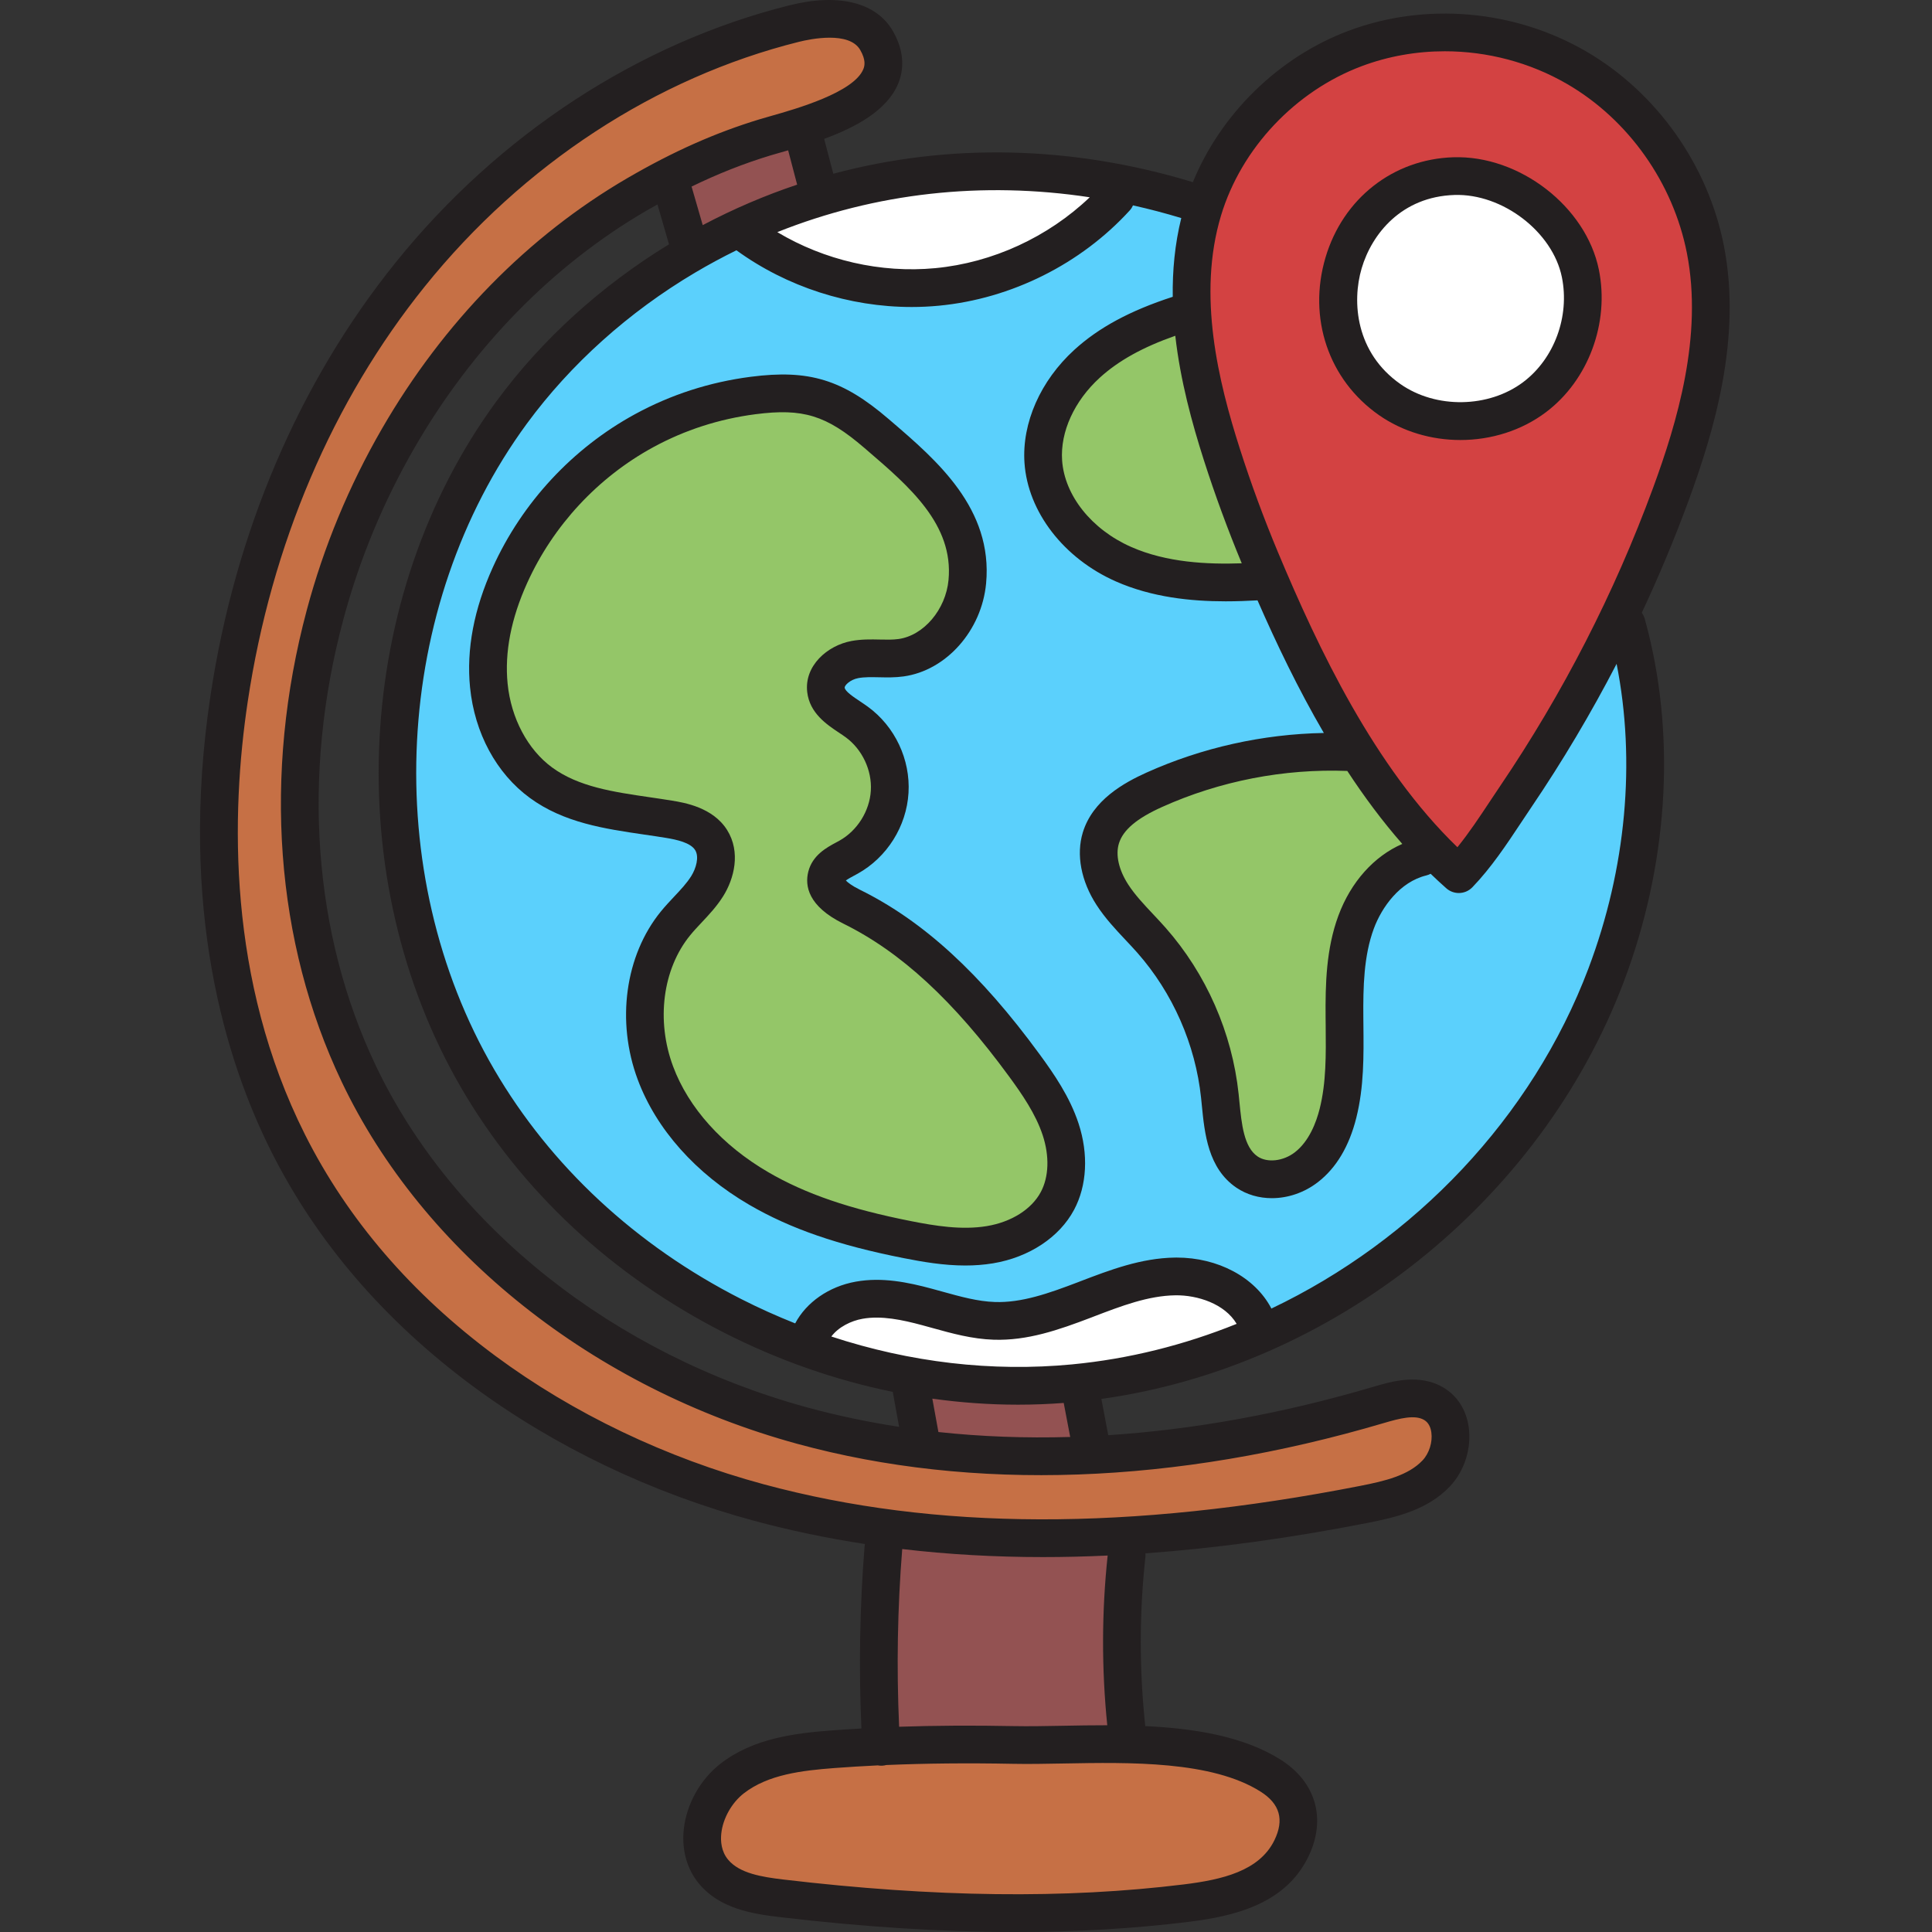 <svg height="512pt" viewBox="-53 0 512 512.001" width="512pt" xmlns="http://www.w3.org/2000/svg"><rect x="-53" y="0" width="512" height="512.001" fill="#333333" stroke="none"/><g fill="#fff"><path d="m216.84 364.254c-16.812 0-33.688-2.746-50.156-8.16l-2.66-.875 1.691-2.234c2.059-2.719 5.605-4.762 9.488-5.461 1.285-.227 2.66-.344 4.094-.344 4.328 0 8.805 1.051 12.613 2.082 0 0 2.164.594 2.672.727 5.07 1.422 10.289 2.879 15.84 3.055.379.012.758.02 1.133.02 8.16 0 15.715-2.637 24.039-5.816l.48-.188c7.625-2.918 14.82-5.668 22.395-5.785l.324-.004c5.812 0 13.922 2.242 17.656 8.555l1.184 2-2.156.871c-14.332 5.789-29.18 9.445-44.129 10.867-4.785.457-9.668.691-14.508.691zm0 0"/><path d="m188.578 73.359c-12.871 0-25.531-3.5-36.605-10.121l-3.469-2.07 3.75-1.504c18.688-7.477 38.477-11.266 58.82-11.266 8.281 0 16.699.641 25.016 1.906l4.023.613-2.945 2.812c-11.488 10.965-26.441 17.828-42.109 19.324-2.137.203-4.316.305-6.48.305zm0 0"/><path d="m334.008 108.578c-6.23 0-12.277-1.832-17.027-5.156-12.691-8.883-13.879-23.273-11.039-32.895 2.887-9.766 11.348-20.371 26.441-20.855.273-.008.555-.012.828-.012 13.492 0 27.078 10.707 29.668 23.383 2.262 11.156-2.148 23.125-10.977 29.785-4.902 3.707-11.258 5.75-17.895 5.75zm0 0"/></g><path d="m216.133 504c-19.293 0-39.5-1.281-61.777-3.922-6.133-.727-12.41-1.785-15.887-5.918-2.363-2.785-2.559-6.137-2.309-8.453.473-4.492 3.113-9.219 6.73-12.035 6.879-5.336 16.176-6.441 25.105-7.113 3.648-.285 7.535-.52 11.551-.707l.215-.008.215.035c.195.035.383.051.551.051h.109c.277-.016.488-.051.695-.109l.215-.059.227-.008c6.922-.293 14.223-.441 21.707-.441 3.883 0 7.922.039 12.008.121 1.191.02 2.414.031 3.664.031 3 0 6.062-.055 9.758-.125 3.562-.062 7.238-.133 11.012-.133 14.711 0 31.227.941 42.227 7.914 5.949 3.77 7.469 9.105 4.391 15.434-4.41 9.055-14.914 11.512-25.605 12.824-14.141 1.738-29.215 2.621-44.801 2.621zm0 0" fill="#c67045"/><path d="m223.449 404.645c-26.852 0-51.227-3.055-74.512-9.34-26.18-7.074-51.016-18.957-71.828-34.355-22.426-16.602-39.605-36.574-51.059-59.359-20.863-41.492-19.875-85.969-15.371-115.973 6.293-41.949 22.672-80.336 47.371-111.008 26.301-32.648 61.863-55.895 100.145-65.457 1.758-.434 5.215-1.16 8.684-1.16 4.914 0 8.23 1.445 9.848 4.293 1.449 2.539 1.75 4.762.926 6.793-2.566 6.25-14.438 10.367-25.711 13.566-1.16.32-2.172.617-3.008.871-11.648 3.539-22.637 8.422-34.59 15.375-26.008 15.117-48.273 37.844-64.395 65.734-8.641 14.945-15.273 30.949-19.707 47.562-11.539 43.129-8.309 87.027 9.09 123.605 21.336 44.812 66 80.293 119.484 94.91 19.992 5.461 41.516 8.23 63.969 8.23 29.148 0 59.566-4.621 90.406-13.738 2.73-.809 5.609-1.598 8.137-1.598 1.648 0 3 .332 4.129 1.012 1.086.645 2.469 1.996 2.852 4.734.438 3.215-.695 6.77-2.883 9.066-4.164 4.41-10.664 5.98-17.523 7.324-30.18 5.914-58.594 8.91-84.453 8.91zm0 0" fill="#c67045"/><path d="m222.711 382.926c-9.293 0-18.457-.48-27.238-1.434l-1.484-.16-2.371-13.031 2.738.383c7.543 1.047 15.09 1.578 22.434 1.578 4.02-.008 8.047-.16 11.961-.453l1.781-.133 2.48 13.07-2.348.066c-2.656.074-5.332.113-7.953.113zm0 0" fill="#935252"/><path d="m128.422 50.25-.82-1.695 1.781-.902c7.16-3.477 14.125-6.223 21.297-8.395.66-.207 1.461-.434 2.352-.688l4.254-1.207 3.371 12.871-1.773.594c-8.422 2.816-16.738 6.387-24.719 10.602l-2.176 1.148zm0 0" fill="#935252"/><path d="m183.281 457.699c-.703-15.75-.43-31.641.816-47.238v-2.168l2.234.234c11.887 1.402 24.371 2.117 37.105 2.117 5.488 0 11.211-.137 17.008-.41l2.328-.105-.246 2.316c-1.566 14.719-1.602 29.711-.102 44.566l.223 2.207-2.973-.004c-3.586 0-7.051.059-10.883.129-3.512.066-6.656.125-9.594.125-1.234 0-2.434-.012-3.594-.035-4.168-.082-8.285-.121-12.234-.121-6.191 0-12.258.102-18.027.301l-1.977.066zm0 0" fill="#935252"/><path d="m284.027 309.523c-1.852 0-3.543-.48-4.887-1.398-4.414-3.004-5.059-9.609-5.684-15.996l-.199-2.02c-1.668-15.793-8.375-31.043-18.891-42.941-1.027-1.172-2.102-2.316-3.137-3.422l-.102-.105c-2.414-2.555-4.91-5.207-6.816-8.137-2.824-4.359-3.812-8.934-2.707-12.555 1.281-4.172 5.266-7.641 12.531-10.91 14.262-6.418 30.113-9.812 45.844-9.812 1.375 0 2.77.027 4.141.078l1.035.039.562.863c4.621 7.066 9.465 13.5 14.402 19.129l1.809 2.062-2.52 1.09c-6.992 3.023-12.766 9.527-15.836 17.848-3.152 8.484-3.348 17.637-3.277 26.281l.02 2.168c.082 7.906.156 15.32-1.641 22.496-.996 3.969-3.066 9.387-7.293 12.672-2.117 1.637-4.797 2.57-7.355 2.57zm0 0" fill="#94c668"/><path d="m271.832 151.355c-10.434 0-18.898-1.5-25.875-4.586-11.156-4.918-18.805-14.594-19.484-24.652-.551-8.141 3.426-16.93 10.637-23.512 5.188-4.723 11.762-8.383 20.699-11.512l2.367-.828.281 2.492c1.43 12.703 4.961 24.684 7.496 32.594 2.922 9.133 6.277 18.273 9.973 27.164l1.109 2.668-2.887.098c-1.516.051-2.926.074-4.316.074zm0 0" fill="#94c668"/><path d="m202.832 327.367c-4.996 0-10.062-.863-14.789-1.793-16.527-3.27-28.391-7.344-38.473-13.215-12.547-7.305-21.805-17.621-26.066-29.047-4.781-12.82-2.883-27.227 4.832-36.703.934-1.145 1.945-2.219 3.016-3.359l.121-.129c1.902-2.027 3.875-4.129 5.473-6.672 2.602-4.133 4.238-10.355 1.043-15.43-3.277-5.219-10.219-6.375-13.18-6.867-1.949-.312-3.902-.602-5.855-.887-9.988-1.461-19.398-2.836-26.824-8.27-6.926-5.074-11.633-13.91-12.602-23.637-.852-8.633.949-17.949 5.359-27.691 7.051-15.598 19.223-28.707 34.273-36.91 4.242-2.316 8.758-4.25 13.426-5.758 4.645-1.5 9.484-2.578 14.375-3.211 2.836-.367 5.273-.547 7.449-.547 8.398 0 14.387 2.586 22.891 9.883l.723.621c11.719 10.059 23.801 20.438 22.336 36.121-.812 8.742-7.398 16.414-14.996 17.465-.879.125-1.879.184-3.141.184-.672 0-1.363-.016-2.07-.035-.727-.016-1.434-.031-2.164-.031-2.004 0-3.543.121-4.984.391-5.5 1.02-10.781 5.543-10.098 11.348.555 4.664 4.43 7.238 7.543 9.309.645.434 1.258.844 1.832 1.262 4.922 3.578 7.867 9.816 7.496 15.895-.359 6.07-4.031 11.914-9.355 14.879-.164.094-.352.195-.539.297l-.328.176c-2.336 1.254-5.512 2.953-6.406 6.488-1.105 4.383 1.664 8.246 8.234 11.488 15.562 7.676 29.762 20.758 44.691 41.172 3.402 4.656 7.195 10.121 9.156 16.074 1.992 6.07 1.754 12.125-.648 16.621-2.727 5.109-8.605 8.867-15.715 10.047-1.875.312-3.906.473-6.035.473zm0 0" fill="#94c668"/><path d="m331.84 225.961c-22.344-21.562-37.383-53.438-47.984-78.797-3.801-9.078-7.227-18.379-10.191-27.641-5.746-17.977-11.508-41.383-4.988-63 5.543-18.379 20.293-34.035 38.492-40.863 7.215-2.707 14.859-4.078 22.723-4.078 11.789 0 23.352 3.102 33.434 8.961 16.727 9.707 28.949 26.984 32.699 46.219 4.359 22.383-2.582 45.613-9.117 63.352-10.277 27.938-23.973 54.629-40.699 79.332-.789 1.156-1.566 2.328-2.348 3.512l-.332.5c-2.801 4.227-5.645 8.516-8.746 12.328l-1.375 1.688zm1.367-182.305c-.336 0-.676.004-1.012.016-15.074.48-27.637 10.355-32.008 25.148-4.484 15.188.758 30.699 13.355 39.516 5.777 4.047 13.047 6.277 20.477 6.277 7.895 0 15.531-2.484 21.504-6.996 10.629-8.035 15.941-22.41 13.227-35.766-3.105-15.285-19.379-28.195-35.543-28.195zm0 0" fill="#d34242"/><path d="m156.988 352.57c-5.059-2.008-9.934-4.211-14.488-6.535-28.227-14.367-51.137-35.66-66.25-61.586-30.91-52.977-27.293-124.285 8.797-173.41 11.715-15.953 27.324-29.961 45.133-40.508 3.555-2.109 7.289-4.125 11.098-5.992l1.082-.531.977.707c13.004 9.445 29.078 14.648 45.254 14.648 2.312 0 4.684-.117 7.039-.344 18.684-1.77 36.656-10.75 49.312-24.633.188-.211.355-.473.5-.785l.672-1.473 1.578.352c4.289.953 8.641 2.098 12.938 3.398l1.816.551-.453 1.84c-1.566 6.355-2.309 13.203-2.203 20.363l.023 1.477-1.406.457c-11.012 3.566-19.062 7.887-25.328 13.605-8.559 7.797-13.262 18.395-12.582 28.355.82 12.246 9.863 23.918 23.039 29.734 7.77 3.434 17.02 5.102 28.273 5.102 2.547 0 5.273-.086 8.34-.258l1.387-.078.555 1.273c5.887 13.453 11.598 24.883 17.469 34.941l1.719 2.949-3.41.059c-15.863.285-31.84 3.852-46.195 10.316-5.637 2.539-13.41 6.82-15.801 14.629-1.625 5.312-.383 11.715 3.406 17.57 2.191 3.359 4.879 6.219 7.48 8.984 1.176 1.242 2.168 2.316 3.113 3.379 9.699 10.988 15.883 25.055 17.418 39.613l.199 1.957c.727 7.414 1.547 15.801 8.285 20.387 2.352 1.598 5.215 2.445 8.285 2.445 3.895 0 7.797-1.363 10.996-3.844 4.488-3.469 7.664-8.836 9.441-15.953 1.984-7.914 1.902-16.059 1.824-23.934l-.023-2.234c-.059-8.09.109-16.613 2.895-24.148 2.301-6.191 7.543-13.469 15.355-15.363.184-.047.402-.133.676-.273l1.277-.656 1.031 1c1.477 1.434 2.812 2.672 4.082 3.777.555.492 1.258.754 1.984.754.824 0 1.59-.324 2.156-.914 4.828-5.004 8.832-11.035 12.699-16.871l.59-.887c.715-1.078 1.418-2.141 2.133-3.184 8.152-12.047 15.711-24.766 22.465-37.793l2.629-5.07 1.109 5.602c5.184 26.156 2.508 55.188-7.531 81.746-14.867 39.355-45.875 72.637-85.07 91.309l-1.629.777-.941-1.543c-.082-.141-.141-.266-.184-.375-3.98-7.406-13.059-12.184-23.168-12.184h-.512c-8.574.125-16.602 3.195-24.363 6.168l-.543.203c-7.73 2.957-14.719 5.41-21.848 5.41-.328 0-.652-.004-.98-.016-4.766-.145-9.438-1.441-14.379-2.812-.945-.27-1.855-.52-2.77-.766-4.188-1.133-9.145-2.285-14.137-2.285-1.793 0-3.535.148-5.188.445-6.453 1.156-11.93 4.906-14.645 10.027l-.84 1.582zm-2.512-251.328c-2.484 0-5.195.195-8.281.594-10.582 1.367-20.645 4.613-29.902 9.652-8.047 4.383-15.336 10.055-21.66 16.855-6.332 6.828-11.449 14.512-15.211 22.84-4.855 10.719-6.828 21.074-5.863 30.77 1.152 11.57 6.629 21.73 15.023 27.875 8.625 6.324 19.219 7.867 29.465 9.363 1.941.285 3.867.566 5.758.879 3.586.594 7.473 1.547 9.105 4.133 1.703 2.73.508 6.586-1.035 9.059-1.301 2.051-3.07 3.934-4.777 5.75-1.012 1.074-2.27 2.406-3.418 3.812-9.027 11.09-11.301 27.805-5.797 42.59 4.742 12.711 14.922 24.121 28.664 32.129 10.688 6.227 23.125 10.52 40.328 13.918 4.703.926 10.199 1.91 15.945 1.91 2.488 0 4.793-.18 7.043-.551 8.93-1.488 16.414-6.406 20.012-13.148 3.172-5.938 3.555-13.707 1.055-21.324-2.23-6.789-6.34-12.715-10.016-17.734-15.516-21.219-30.41-34.891-46.871-43.016-2.02-.988-3.488-1.973-4.348-2.914l-1.5-1.637 1.785-1.32c.605-.449 1.496-.934 2.215-1.328l.164-.09c.355-.188.691-.363 1.012-.539 7.145-3.992 11.902-11.566 12.402-19.758.488-8.188-3.328-16.277-9.961-21.109-.547-.398-1.121-.781-1.703-1.168l-.34-.227c-2.824-1.879-4.688-3.246-4.906-5.012-.246-2.184 2.562-4.254 5.234-4.758 1.055-.195 2.238-.281 3.848-.281.645 0 1.312.012 1.988.027.793.02 1.551.035 2.324.035 1.52 0 2.766-.074 3.922-.238 10.418-1.445 19.082-11.273 20.156-22.863 1.746-18.777-12.754-31.223-24.402-41.223l-.719-.605c-9.629-8.273-16.871-11.348-26.738-11.348zm0 0" fill="#5bd0fc"/><path d="m403.871 65.227c-4.184-21.457-17.84-40.75-36.523-51.605-19.047-11.066-42.598-13.105-62.996-5.449-18.488 6.934-33.82 21.996-41.227 40.102-32.109-9.762-64.77-10.418-95.289-2.227l-2.426-9.25c8.246-3.023 16.703-7.508 19.641-14.684 1.234-3.02 2-7.867-1.371-13.789-4.363-7.668-14.355-10.191-27.422-6.93-39.965 9.98-77.055 34.199-104.434 68.199-25.586 31.77-42.551 71.48-49.055 114.836-8.469 56.43 4.098 96.809 16.129 120.75 12.02 23.918 30.004 44.844 53.449 62.199 21.602 15.992 47.367 28.316 74.508 35.645 9.516 2.57 19.305 4.617 29.375 6.156-.035.188-.086.367-.102.559-1.285 16.023-1.562 32.254-.844 48.328-2.66.152-5.301.316-7.891.512-9.711.738-20.789 2.082-29.414 8.781-5.41 4.207-9.07 10.754-9.781 17.52-.574 5.461.898 10.594 4.148 14.445 5.371 6.363 13.691 7.828 21.07 8.699 22.414 2.652 43.215 3.977 62.746 3.977 16.047 0 31.234-.895 45.746-2.68 12.312-1.512 25.723-4.75 31.816-17.266 4.84-9.938 2.043-19.781-7.297-25.695-9.836-6.227-22.883-8.316-35.918-8.926-1.594-14.875-1.594-29.93.035-44.797.039-.336.039-.668.008-.992 18.684-1.34 38.273-4.023 58.887-8.062 7.855-1.539 16.012-3.555 21.805-9.676 3.844-4.059 5.754-10.055 4.988-15.645-.629-4.586-2.996-8.324-6.664-10.52-6.398-3.836-13.766-1.656-18.645-.219-23.883 7.059-47.457 11.332-70.223 12.816l-1.828-9.613c61.316-8.512 116.406-52.227 138.465-110.605 11.516-30.488 13.785-63.492 6.383-92.93-.27-1.074-.551-2.141-.844-3.207-.168-.594-.441-1.121-.785-1.594 4.523-9.66 8.645-19.504 12.324-29.512 6.891-18.73 14.195-43.348 9.453-67.652zm-137.828 56.734c2.941 9.188 6.32 18.371 10.031 27.32-9.129.316-19.922-.191-29.305-4.336-10.484-4.625-17.668-13.637-18.301-22.961-.508-7.547 3.227-15.73 9.992-21.898 4.941-4.5 11.363-8.074 20.004-11.105 1.34 11.898 4.453 23.207 7.578 32.98zm-30.25-69.68c-11.055 10.547-25.719 17.332-40.926 18.781-14.477 1.379-29.387-2.078-41.871-9.543 26.047-10.414 54.336-13.566 82.797-9.238zm-77.539-3.348c-8.559 2.863-16.922 6.445-25.023 10.73l-2.918-10.086c-.016-.047-.039-.086-.051-.129 7.031-3.418 13.895-6.125 20.992-8.281.809-.246 1.773-.52 2.863-.828.562-.16 1.148-.324 1.75-.5zm72.906 312.641c-21.301 2.035-42.988-.52-63.848-7.383 1.926-2.547 5.246-4.16 8.246-4.695 5.027-.906 10.582.281 15.828 1.695.895.238 1.785.488 2.676.734 5.188 1.441 10.555 2.934 16.301 3.117 8.91.273 17.031-2.52 25.949-5.93l.48-.188c7.453-2.852 14.492-5.547 21.703-5.652 5.859-.078 13.07 2.234 16.234 7.566-13.906 5.609-28.574 9.301-43.57 10.734zm-47.57 7.285 1.684 9.273c-8.32-1.281-16.449-2.992-24.352-5.148-51.27-14.012-94.02-47.891-114.359-90.633-16.586-34.855-19.641-76.797-8.598-118.098 4.258-15.93 10.621-31.281 18.91-45.629 15.406-26.668 36.668-48.391 61.488-62.82.969-.562 1.918-1.09 2.871-1.621l3.059 10.566c-17.973 10.961-33.746 25.285-45.695 41.551-37.918 51.613-41.727 126.531-9.262 182.184 15.898 27.25 39.941 49.617 69.535 64.68 14.391 7.328 29.434 12.574 44.719 15.695zm101.145 118.816c-3.988 8.191-13.914 10.473-24.043 11.719-31.375 3.859-66.078 3.434-106.102-1.301-5.73-.68-11.578-1.641-14.598-5.219-1.895-2.246-2.051-5.02-1.848-6.949.418-3.988 2.762-8.176 5.973-10.668 6.426-4.996 15.395-6.051 24.031-6.707 3.75-.281 7.578-.516 11.488-.703.289.055.586.086.891.086.098 0 .195 0 .297-.008.355-.02.699-.078 1.031-.172 10.457-.445 21.547-.555 33.594-.32 4.164.082 8.699 0 13.496-.09 17.477-.32 39.211-.719 52.133 7.465 5.105 3.23 6.301 7.441 3.656 12.867zm-44.297-30.465c-4.008-.004-7.934.066-11.676.137-4.699.086-9.145.168-13.117.09-10.789-.211-20.84-.152-30.367.172-.703-15.656-.434-31.465.82-47.07 0-.008 0-.016 0-.023 12.027 1.414 24.453 2.129 37.34 2.129 5.613 0 11.316-.141 17.105-.41-1.594 14.93-1.621 30.035-.105 44.977zm73.324-80.098c4.23-1.25 8.234-2.254 10.664-.797 1.047.625 1.684 1.738 1.898 3.305.355 2.578-.586 5.559-2.344 7.41-3.766 3.98-9.938 5.457-16.465 6.738-61.051 11.965-112.754 11.832-158.055-.398-25.945-7.008-50.555-18.773-71.164-34.031-22.176-16.414-39.152-36.148-50.465-58.652-20.621-41.027-19.633-85.059-15.176-114.773 6.242-41.605 22.48-79.656 46.957-110.047 26.02-32.312 61.203-55.312 99.066-64.77 1.543-.387 4.875-1.109 8.195-1.109 3.34 0 6.664.734 8.113 3.281 1.5 2.633 1.18 4.148.809 5.055-2.535 6.188-17.863 10.535-24.41 12.395-1.152.328-2.184.621-3.043.879-11.781 3.582-22.906 8.527-35.004 15.562-26.328 15.305-48.848 38.285-65.121 66.461-8.73 15.105-15.43 31.27-19.914 48.047-11.656 43.598-8.379 87.98 9.227 124.98 21.574 45.332 66.715 81.211 120.754 95.98 46.504 12.707 100.262 10.801 155.477-5.516zm-118.074 2.391-1.609-8.844c7.551 1.051 15.137 1.598 22.711 1.598 4.043 0 8.078-.156 12.105-.461l1.719 9.016c-11.914.344-23.582-.086-34.926-1.309zm172.293-122.918c-14.988 39.68-46.176 72.16-84.062 90.203-.023-.051-.035-.102-.059-.148-4.316-8.156-14.09-13.371-25.004-13.371-.168 0-.336.004-.504.004-8.984.133-17.195 3.277-25.133 6.312l-.48.188c-7.891 3.02-15.008 5.504-22.059 5.273-4.543-.145-9.105-1.414-13.938-2.754-.918-.258-1.836-.512-2.754-.758-6.371-1.719-13.23-3.137-20.195-1.883-7.148 1.281-13.105 5.477-16.062 11.062-4.836-1.926-9.617-4.066-14.324-6.461-27.879-14.191-50.504-35.219-65.434-60.809-30.516-52.312-26.945-122.723 8.688-171.223 11.559-15.734 26.961-29.555 44.539-39.969 3.594-2.129 7.25-4.102 10.961-5.922 13.367 9.711 29.91 15.027 46.434 15.027 2.41 0 4.82-.113 7.223-.344 19.18-1.828 37.629-11.043 50.605-25.285.363-.395.625-.84.832-1.301 4.27.949 8.535 2.07 12.793 3.359-1.711 6.941-2.355 13.957-2.258 20.867-11.27 3.656-19.59 8.137-26.066 14.039-8.996 8.199-13.941 19.402-13.227 29.961.879 12.988 10.391 25.328 24.234 31.438 9.531 4.207 19.879 5.266 29.078 5.266 2.957 0 5.789-.109 8.445-.258 4.961 11.34 10.746 23.438 17.578 35.145-16.152.297-32.25 3.867-46.98 10.492-5.992 2.699-14.266 7.277-16.895 15.871-1.797 5.883-.469 12.895 3.648 19.238 2.27 3.504 5.027 6.438 7.695 9.273 1.078 1.145 2.094 2.227 3.078 3.34 9.418 10.668 15.43 24.34 16.922 38.496.07.641.133 1.293.195 1.949.734 7.453 1.645 16.73 9.152 21.836 2.75 1.867 6.035 2.789 9.406 2.789 4.223 0 8.586-1.438 12.223-4.258 4.852-3.754 8.27-9.492 10.164-17.055 2.047-8.188 1.961-16.488 1.879-24.52l-.02-2.152c-.062-7.895.098-16.207 2.773-23.434 2.109-5.703 6.883-12.406 13.941-14.117.402-.098.773-.254 1.121-.434 1.363 1.316 2.746 2.609 4.16 3.852.949.836 2.129 1.25 3.305 1.25 1.312 0 2.621-.516 3.602-1.531 4.973-5.16 9.051-11.309 12.992-17.254.883-1.332 1.758-2.656 2.633-3.945 8.277-12.223 15.816-24.918 22.594-38.004 5.117 25.848 2.543 54.223-7.441 80.656zm-69.684 13.043.023 2.176c.078 7.738.152 15.047-1.582 21.984-.918 3.668-2.809 8.656-6.582 11.578-3.07 2.379-7.316 2.852-9.883 1.105-3.637-2.473-4.242-8.609-4.824-14.543-.066-.68-.133-1.355-.203-2.023-1.711-16.199-8.59-31.852-19.371-44.062-1.09-1.23-2.207-2.422-3.289-3.574-2.473-2.629-4.809-5.109-6.594-7.859-2.504-3.859-3.402-7.824-2.473-10.875 1.098-3.582 4.73-6.656 11.434-9.672 15.336-6.898 32.289-10.188 49.094-9.555 4.445 6.785 9.285 13.312 14.574 19.344-7.449 3.223-13.617 10.051-16.926 18.988-3.266 8.816-3.469 18.168-3.398 26.988zm46.25-61.305c-.895 1.32-1.789 2.668-2.691 4.031-2.75 4.148-5.57 8.406-8.625 12.168-21.961-21.191-36.875-52.66-47.535-78.129-3.762-8.988-7.168-18.234-10.125-27.48-5.66-17.699-11.344-40.727-4.98-61.812 5.371-17.793 19.656-32.957 37.277-39.57 7.043-2.641 14.527-3.945 22.027-3.945 11.25 0 22.539 2.938 32.43 8.684 16.227 9.426 28.09 26.203 31.734 44.871 4.266 21.871-2.582 44.777-9.027 62.285-10.219 27.781-23.844 54.324-40.484 78.898zm0 0" fill="#231f20"/><path d="m332.133 41.676c-15.949.508-29.238 10.941-33.863 26.578-4.734 16.02.809 32.398 14.125 41.723 6.328 4.43 13.977 6.633 21.621 6.633 8.102 0 16.203-2.477 22.715-7.398 11.227-8.484 16.848-23.66 13.984-37.754-3.398-16.707-21.059-30.363-38.582-29.781zm18.566 59.559c-9.145 6.91-23.145 7.148-32.57.547-11.828-8.281-12.922-21.711-10.27-30.691 2.688-9.094 10.562-18.973 24.594-19.422 12.711-.418 26.02 9.77 28.461 21.777 2.113 10.406-1.992 21.574-10.215 27.789zm0 0" fill="#231f20"/><path d="m222.527 279.43c-15.719-21.492-30.848-35.355-47.605-43.621-2.301-1.137-3.324-2.008-3.758-2.473.543-.406 1.516-.926 2.152-1.27.344-.184.684-.367 1.008-.547 7.758-4.328 12.91-12.523 13.441-21.391.531-8.863-3.598-17.617-10.781-22.844-.672-.488-1.383-.965-2.102-1.445-1.652-1.102-3.914-2.609-4.031-3.59-.07-.609 1.441-2.141 3.613-2.547 1.625-.301 3.492-.258 5.465-.219 2.082.047 4.238.094 6.531-.223 11.305-1.566 20.707-12.164 21.867-24.652 1.844-19.816-13.098-32.633-25.102-42.934l-.719-.617c-12.211-10.48-21.094-13.203-36.57-11.203-10.848 1.402-21.145 4.727-30.602 9.879-16.562 9.02-29.969 23.453-37.742 40.633-4.996 11.039-7.023 21.73-6.027 31.781 1.207 12.133 6.977 22.812 15.832 29.297 9.027 6.617 19.879 8.199 30.371 9.734 1.914.277 3.82.555 5.707.867 2.965.484 6.52 1.293 7.738 3.227 1.137 1.809.254 4.859-1.043 6.926-1.172 1.867-2.805 3.605-4.535 5.441-1.16 1.238-2.363 2.516-3.508 3.922-9.473 11.629-11.875 29.117-6.121 44.547 4.902 13.148 15.387 24.922 29.531 33.164 10.902 6.348 23.531 10.711 40.949 14.148 4.98.98 10.543 1.953 16.328 1.953 2.426 0 4.891-.172 7.367-.582 9.547-1.594 17.566-6.891 21.457-14.18 3.43-6.418 3.859-14.758 1.188-22.887-2.324-7.066-6.535-13.148-10.301-18.297zm.293 36.473c-2.438 4.566-7.777 7.938-14.281 9.023-6.719 1.121-13.906-.094-20.113-1.316-16.281-3.215-27.953-7.215-37.852-12.98-12.152-7.078-21.102-17.027-25.195-28.016-4.539-12.168-2.77-25.805 4.508-34.738.918-1.129 1.949-2.227 3.039-3.387 1.98-2.105 4.027-4.281 5.715-6.973 2.922-4.648 4.727-11.703 1.043-17.566-3.773-6-11.348-7.242-14.586-7.773-1.941-.32-3.91-.605-5.883-.895-9.711-1.418-18.883-2.758-25.906-7.902-6.469-4.742-10.879-13.047-11.789-22.219-.82-8.281.922-17.254 5.188-26.672 6.883-15.211 18.75-27.988 33.41-35.977 8.367-4.555 17.488-7.5 27.105-8.742 12.578-1.625 18.762.281 28.773 8.875l.723.621c11.316 9.707 23.016 19.746 21.652 34.414-.73 7.859-6.566 14.742-13.281 15.672-1.5.207-3.172.172-4.941.133-2.281-.051-4.867-.105-7.512.387-6.406 1.191-12.539 6.586-11.715 13.551.656 5.566 5.141 8.555 8.41 10.738.605.402 1.207.801 1.77 1.211 4.383 3.188 7.008 8.746 6.68 14.156-.324 5.41-3.594 10.617-8.328 13.258-.281.156-.57.312-.863.469-2.496 1.34-6.273 3.363-7.383 7.742-.941 3.727-.094 9.145 9.293 13.777 15.258 7.527 29.223 20.414 43.957 40.559 3.316 4.527 7.004 9.84 8.871 15.516 1.824 5.547 1.641 11.035-.508 15.055zm0 0" fill="#231f20"/></svg>